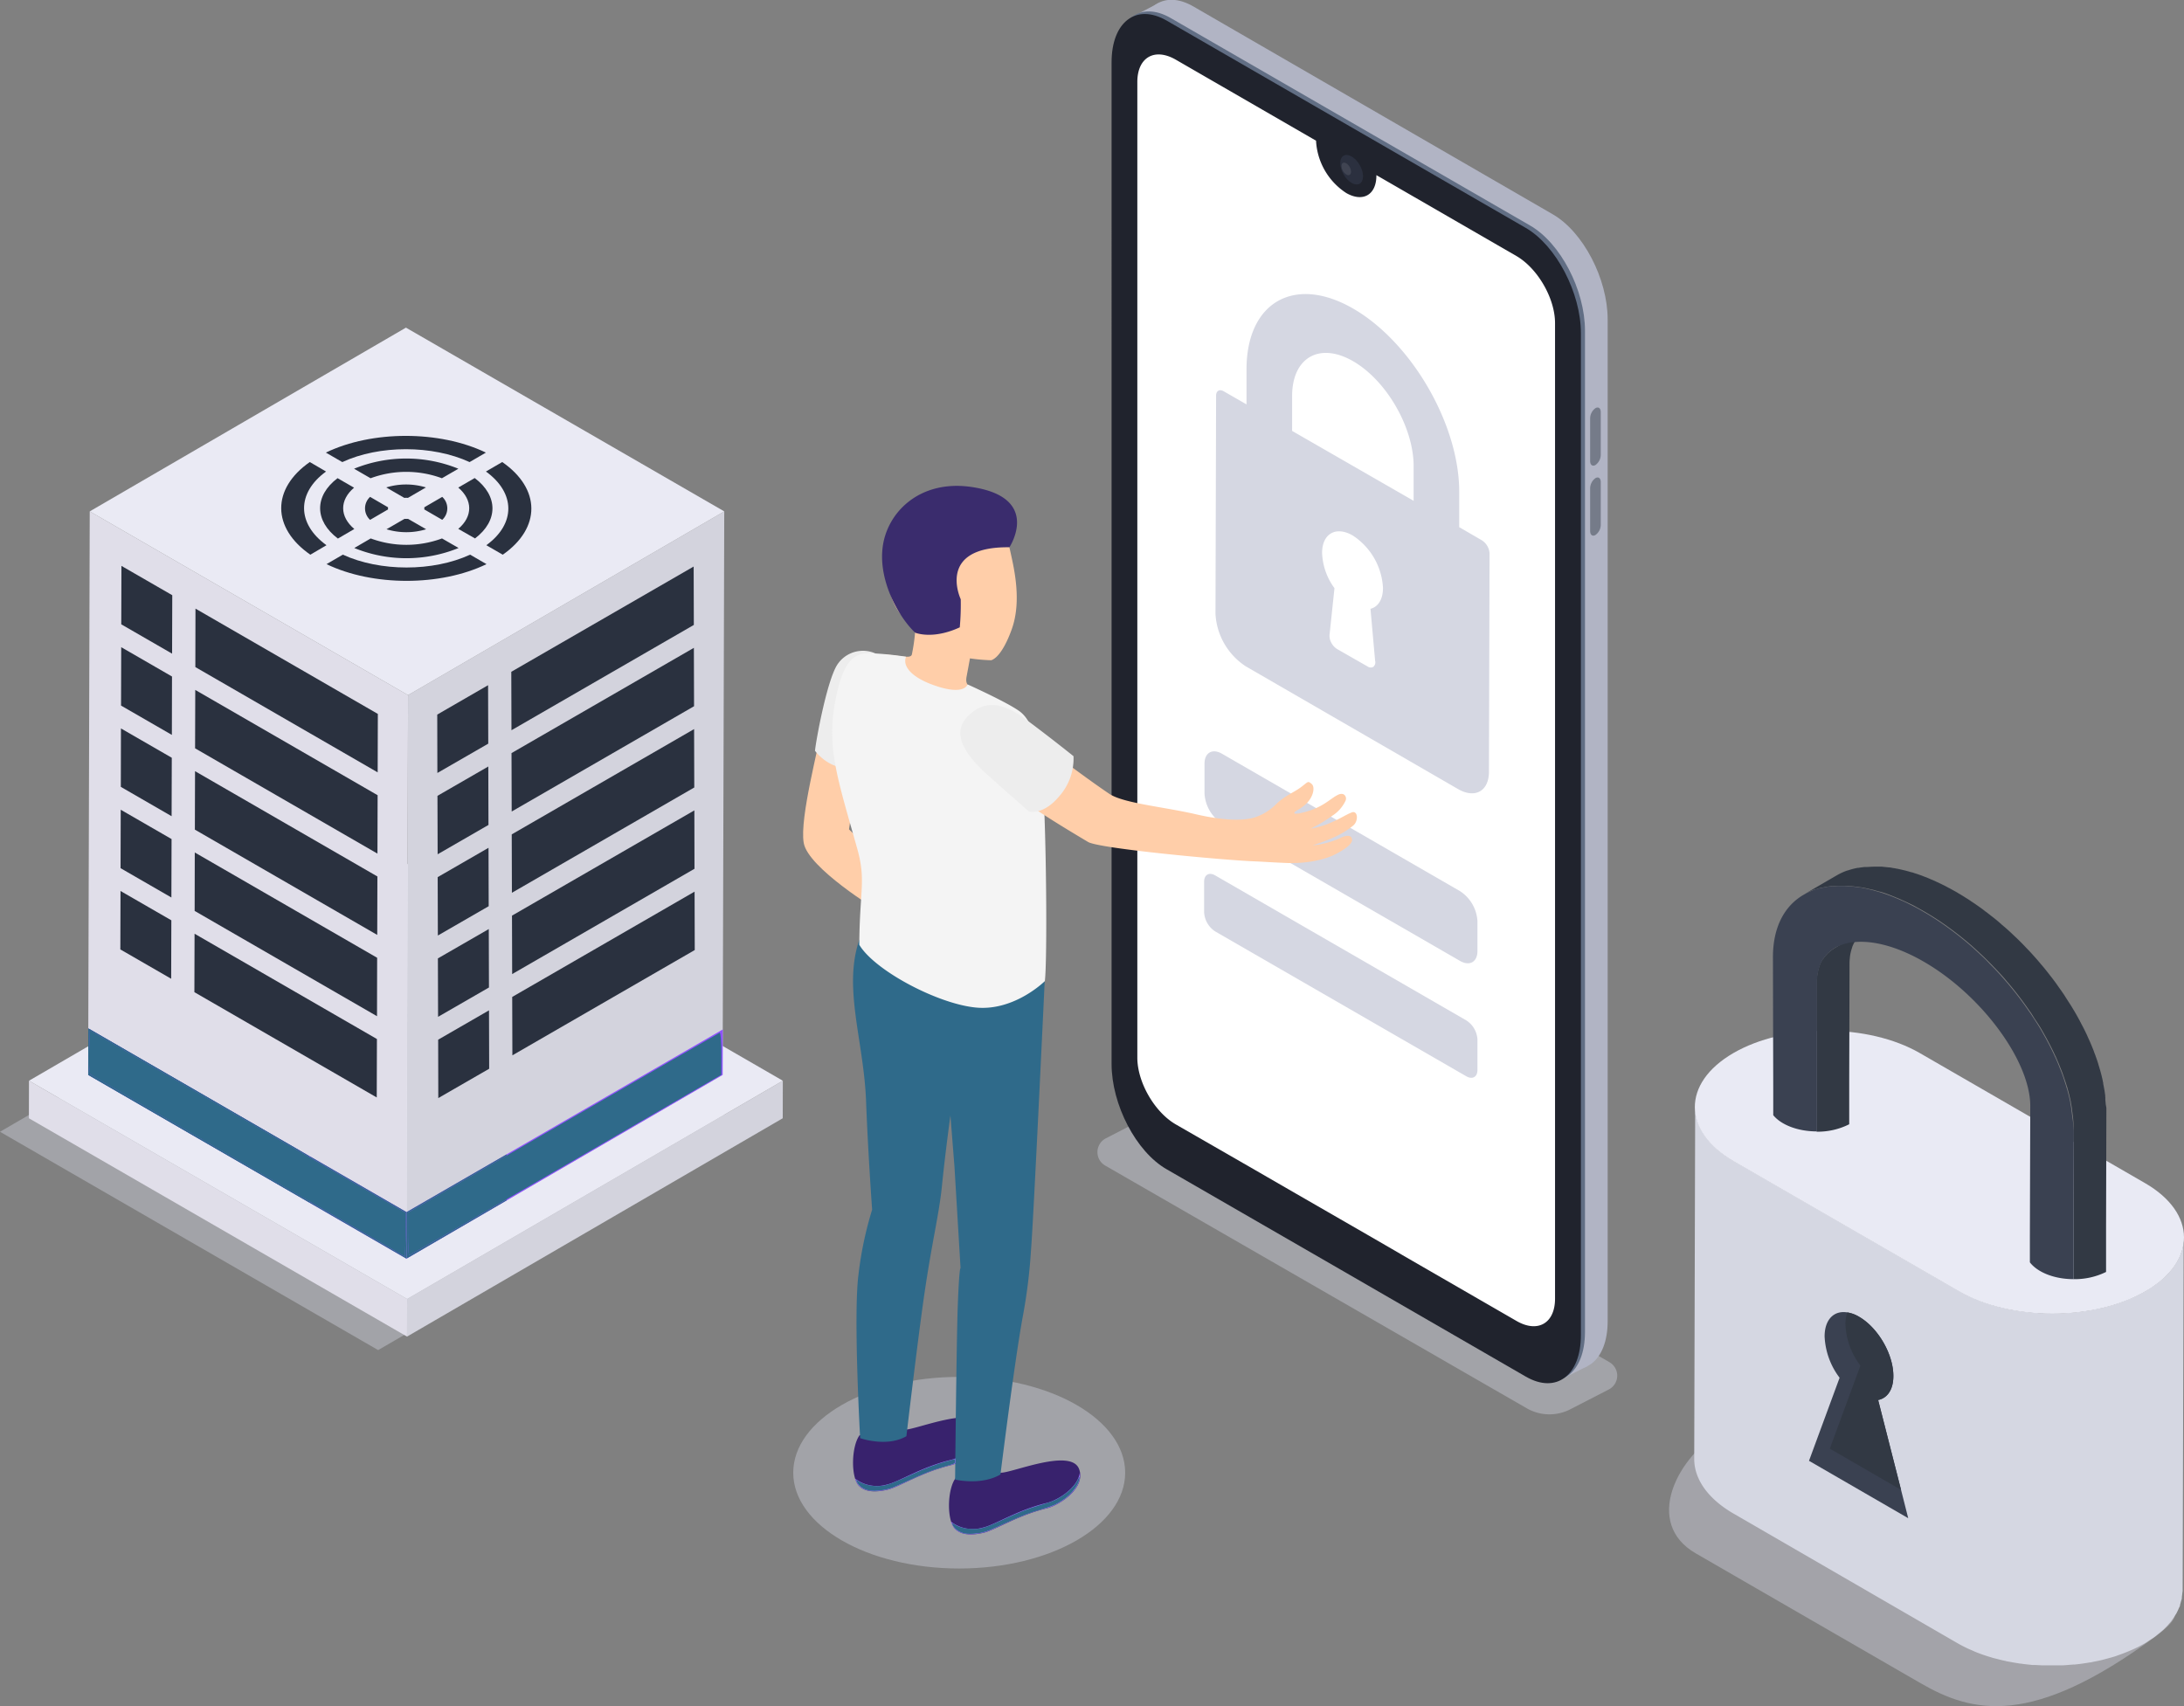 <?xml version="1.0" encoding="UTF-8" standalone="no"?>
<svg
   xmlns:dc="http://purl.org/dc/elements/1.1/"
   xmlns:cc="http://creativecommons.org/ns#"
   xmlns:rdf="http://www.w3.org/1999/02/22-rdf-syntax-ns#"
   xmlns:svg="http://www.w3.org/2000/svg"
   xmlns="http://www.w3.org/2000/svg"
   xmlns:sodipodi="http://sodipodi.sourceforge.net/DTD/sodipodi-0.dtd"
   xmlns:inkscape="http://www.inkscape.org/namespaces/inkscape"
   viewBox="0 0 499.64 390.35"
   version="1.1"
   id="svg167"
   sodipodi:docname="security_SVG.svg"
   inkscape:version="1.0.1 (3bc2e813f5, 2020-09-07)">
  <rect x="0" y="0" width="499.64" height="390.35" fill="#808080" stroke="none"/>
  <sodipodi:namedview
     pagecolor="#ffffff"
     bordercolor="#666666"
     borderopacity="1"
     objecttolerance="10"
     gridtolerance="10"
     guidetolerance="10"
     inkscape:pageopacity="0"
     inkscape:pageshadow="2"
     inkscape:window-width="2560"
     inkscape:window-height="1377"
     id="namedview169"
     showgrid="false"
     inkscape:zoom="2.8284271"
     inkscape:cx="161.36782"
     inkscape:cy="225.46406"
     inkscape:window-x="1912"
     inkscape:window-y="-8"
     inkscape:window-maximized="1"
     inkscape:current-layer="Men_2"
     inkscape:document-rotation="0" />
  <defs
     id="defs4">
    <style
       id="style2">.cls-1,.cls-24{fill:#d6d8e5;}.cls-1,.cls-23{opacity:0.4;}.cls-2{fill:#b1b4c4;}.cls-3{fill:#616e84;}.cls-4{fill:#20232d;}.cls-5,.cls-7{fill:#fff;}.cls-6{fill:#2b303f;}.cls-7{opacity:0.1;}.cls-8{fill:#757b89;}.cls-9{fill:#d3d3dd;}.cls-10{fill:#e0dee9;}.cls-11{fill:#eaeaf4;}.cls-12{fill:#2a313f;}.cls-13{fill:#9052fe;}.cls-14{isolation:isolate;}.cls-15{fill:#d5d7e2;}.cls-16{fill:#ffcea9;}.cls-17{fill:#ededed;}.cls-18{fill:#38226d;}.cls-19{fill:#9c73ff;}.cls-20{fill:#8c50ff;}.cls-21{fill:#f4f4f4;}.cls-22{fill:#3a2c6d;}.cls-25{fill:#e9eaf4;}.cls-26{fill:#3a4151;}.cls-27{fill:#323944;}</style>
  </defs>
  <title
     id="title6">security_SVG</title>
  <g
     id="Слой_2"
     data-name="Слой 2">
    <g
       id="Слой_1-2"
       data-name="Слой 1">
      <path
         class="cls-1"
         d="M349.27,322.2l-96.42-55.52a3.55,3.55,0,0,1,.14-6.24l12.13-6.26a3.59,3.59,0,0,1,3.41.08l99.66,57.39a3.56,3.56,0,0,1-.14,6.25l-8.8,4.53A10.4,10.4,0,0,1,349.27,322.2Z"
         id="path8" />
      <path
         class="cls-2"
         d="M355.18,311.75,273,264.31c-7-4-12.61-14.8-12.61-24.08V11c0-9.28,5.65-13.55,12.61-9.53L355.18,49c7,4,12.61,14.8,12.61,24.08v229.2C367.79,311.51,362.14,315.77,355.18,311.75Z"
         id="path10" />
      <polygon
         class="cls-2"
         points="356.59 315.88 363.1 312.59 356.86 301.89 356.59 315.88"
         id="polygon12" />
      <polygon
         class="cls-2"
         points="259.14 3.8 265.13 0.66 263.92 9.49 259.14 3.8"
         id="polygon14" />
      <path
         class="cls-3"
         d="M350,314.37l-82.17-47.44c-7-4-12.6-14.8-12.6-24.08V13.66c0-9.28,5.64-13.55,12.6-9.53L350,51.57c7,4,12.6,14.8,12.6,24.08v229.2C362.55,314.13,356.91,318.39,350,314.37Z"
         id="path16" />
      <path
         class="cls-4"
         d="M361.67,76.24V305.42c0,9.29-5.64,13.55-12.6,9.54l-32.22-18.61-10-5.78L266.9,267.52c-7-4-12.6-14.8-12.6-24.09V14.25C254.3,5,259.94.7,266.9,4.71l82.17,47.44C356,56.17,361.67,67,361.67,76.24Z"
         id="path18" />
      <path
         class="cls-5"
         d="M355.75,73.91V297.13c0,5.62-3.95,7.91-8.82,5.09l-25.69-14.83L319,286.08l-.76-.44-5.55-3.21-16.07-9.26h0l-6.67-3.85-2.68-1.55L269,257.26c-4.87-2.81-8.81-9.66-8.81-15.28V18.76c0-5.63,3.94-7.91,8.81-5.1l32.08,18.53v.09A15.21,15.21,0,0,0,308,44.17c3.8,2.17,6.88.41,6.88-4,0,0,0-.07,0-.1l32.08,18.53C351.8,61.44,355.75,68.28,355.75,73.91Z"
         id="path20" />
      <ellipse
         class="cls-6"
         cx="307.99"
         cy="38.67"
         rx="2.13"
         ry="3.68"
         transform="matrix(0.87, -0.5, 0.5, 0.87, 21.93, 159.18)"
         id="ellipse22" />
      <path
         class="cls-7"
         d="M308,39.93A2.43,2.43,0,0,1,306.9,38c0-.7.49-1,1.09-.63a2.4,2.4,0,0,1,1.09,1.89C309.08,40,308.59,40.28,308,39.93Z"
         id="path24" />
      <path
         class="cls-8"
         d="M365,106.39h0c-.67.39-1.22,0-1.22-.92V95.7A2.93,2.93,0,0,1,365,93.38h0c.67-.38,1.21,0,1.21.92v9.77A2.9,2.9,0,0,1,365,106.39Z"
         id="path26" />
      <path
         class="cls-8"
         d="M365,122.4h0c-.67.39-1.22,0-1.22-.91v-9.78a2.93,2.93,0,0,1,1.22-2.32h0c.67-.38,1.21,0,1.21.92v9.77A2.89,2.89,0,0,1,365,122.4Z"
         id="path28" />
      <polygon
         class="cls-1"
         points="172.46 258.94 86.51 308.89 0 258.94 85.95 208.99 172.46 258.94"
         id="polygon30" />
      <polygon
         class="cls-9"
         points="179.09 247.26 179.07 255.85 93.12 305.8 93.14 297.2 179.09 247.26"
         id="polygon32" />
      <polygon
         class="cls-10"
         points="93.14 297.2 93.12 305.8 6.61 255.85 6.63 247.26 93.14 297.2"
         id="polygon34" />
      <polygon
         class="cls-11"
         points="179.09 247.26 93.14 297.2 6.63 247.26 92.58 197.31 179.09 247.26"
         id="polygon36" />
      <polygon
         class="cls-9"
         points="165.69 117 165.32 245.93 92.98 287.97 93.35 159.04 165.69 117"
         id="polygon38" />
      <polygon
         class="cls-10"
         points="93.35 159.04 92.98 287.97 20.17 245.93 20.53 117 93.35 159.04"
         id="polygon40" />
      <polygon
         class="cls-11"
         points="165.69 117 93.35 159.04 20.53 117 92.87 74.96 165.69 117"
         id="polygon42" />
      <polygon
         class="cls-12"
         points="39.3 173.37 39.26 186.74 27.64 180.03 27.67 166.66 39.3 173.37"
         id="polygon44" />
      <polygon
         class="cls-12"
         points="39.35 154.78 39.32 168.14 27.69 161.43 27.73 148.07 39.35 154.78"
         id="polygon46" />
      <polygon
         class="cls-12"
         points="39.41 136.18 39.37 149.55 27.74 142.84 27.78 129.47 39.41 136.18"
         id="polygon48" />
      <polygon
         class="cls-12"
         points="86.28 219.13 86.25 232.5 44.53 208.41 44.56 195.04 86.28 219.13"
         id="polygon50" />
      <polygon
         class="cls-12"
         points="86.34 200.53 86.3 213.9 44.58 189.81 44.62 176.44 86.34 200.53"
         id="polygon52" />
      <polygon
         class="cls-12"
         points="86.39 181.94 86.35 195.3 44.63 171.21 44.67 157.85 86.39 181.94"
         id="polygon54" />
      <polygon
         class="cls-12"
         points="86.44 163.34 86.4 176.71 44.69 152.62 44.72 139.25 86.44 163.34"
         id="polygon56" />
      <polygon
         class="cls-12"
         points="39.2 210.56 39.16 223.93 27.53 217.22 27.57 203.85 39.2 210.56"
         id="polygon58" />
      <polygon
         class="cls-12"
         points="39.25 191.97 39.21 205.34 27.58 198.63 27.62 185.26 39.25 191.97"
         id="polygon60" />
      <polygon
         class="cls-12"
         points="86.23 237.72 86.19 251.09 44.47 227 44.51 213.63 86.23 237.72"
         id="polygon62" />
      <polygon
         class="cls-12"
         points="111.71 175.37 111.75 188.74 100.12 195.45 100.08 182.08 111.71 175.37"
         id="polygon64" />
      <polygon
         class="cls-12"
         points="111.66 156.77 111.7 170.14 100.06 176.85 100.03 163.49 111.66 156.77"
         id="polygon66" />
      <polygon
         class="cls-12"
         points="158.9 204 158.94 217.36 117.22 241.45 117.18 228.09 158.9 204"
         id="polygon68" />
      <polygon
         class="cls-12"
         points="158.85 185.41 158.88 198.77 117.17 222.86 117.13 209.49 158.85 185.41"
         id="polygon70" />
      <polygon
         class="cls-12"
         points="158.79 166.81 158.83 180.17 117.11 204.26 117.07 190.9 158.79 166.81"
         id="polygon72" />
      <polygon
         class="cls-12"
         points="158.74 148.22 158.78 161.58 117.06 185.67 117.02 172.3 158.74 148.22"
         id="polygon74" />
      <polygon
         class="cls-12"
         points="158.69 129.62 158.73 142.98 117.01 167.07 116.97 153.7 158.69 129.62"
         id="polygon76" />
      <polygon
         class="cls-12"
         points="111.87 231.16 111.91 244.52 100.27 251.23 100.24 237.87 111.87 231.16"
         id="polygon78" />
      <polygon
         class="cls-12"
         points="111.82 212.56 111.86 225.93 100.22 232.64 100.18 219.27 111.82 212.56"
         id="polygon80" />
      <polygon
         class="cls-12"
         points="111.76 193.97 111.8 207.33 100.17 214.04 100.13 200.68 111.76 193.97"
         id="polygon82" />
      <polygon
         class="cls-13"
         points="165.35 235.53 165.32 245.93 92.99 287.97 93.01 277.32 165.35 235.53"
         id="polygon84" />
      <polygon
         class="cls-13"
         points="93.01 277.32 92.98 287.97 20.17 245.93 20.2 235.28 93.01 277.32"
         id="polygon86" />
      <path
         class="cls-12"
         d="M92.53,118.71c.28,0,.55,0,.82,0l4.14,2.38a15.66,15.66,0,0,1-9.07,0Z"
         id="path88" />
      <g
         class="cls-14"
         id="g106">
        <path
           class="cls-12"
           d="M74.55,103.55c10.55-5.1,26-5.1,36.61,0l-3.73,2.17c-8.52-3.93-20.66-3.93-29.12,0Z"
           id="path90" />
        <path
           class="cls-12"
           d="M81,107.24a31.68,31.68,0,0,1,23.86,0l-3.76,2.18a23.5,23.5,0,0,0-16.32,0Z"
           id="path92" />
        <path
           class="cls-12"
           d="M88.36,111.52a15.61,15.61,0,0,1,9.08,0l-4.11,2.39a5.89,5.89,0,0,0-.84,0Z"
           id="path94" />
        <path
           class="cls-12"
           d="M97.06,116.55a1.55,1.55,0,0,0,0-.48l4.11-2.39a3.55,3.55,0,0,1,0,5.25Z"
           id="path96" />
        <path
           class="cls-12"
           d="M104.84,121c3.35-2.83,3.33-6.61,0-9.45l3.76-2.18c5.39,4.06,5.42,9.76.07,13.82Z"
           id="path98" />
        <path
           class="cls-12"
           d="M81,111.58c-3.35,2.84-3.32,6.62.06,9.45l-3.76,2.19c-5.39-4.06-5.42-9.76-.08-13.82Z"
           id="path100" />
        <path
           class="cls-12"
           d="M111.26,124.74c6.75-4.91,6.7-11.95-.09-16.86l3.73-2.17c8.83,6.12,8.89,15.08.12,21.2Z"
           id="path102" />
        <path
           class="cls-12"
           d="M78.43,126.9c8.51,3.92,20.65,3.92,29.12,0l3.75,2.17c-10.54,5.1-26,5.1-36.6,0Z"
           id="path104" />
      </g>
      <path
         class="cls-12"
         d="M74.59,107.88c-6.74,4.91-6.7,11.94.1,16.86L71,126.91c-8.84-6.12-8.89-15.08-.13-21.2Z"
         id="path108" />
      <path
         class="cls-12"
         d="M84.81,123.19a23.47,23.47,0,0,0,16.31,0l3.79,2.19a31.68,31.68,0,0,1-23.86,0Z"
         id="path110" />
      <path
         class="cls-12"
         d="M88.78,116.07a1.55,1.55,0,0,0,0,.48l-4.11,2.39a3.56,3.56,0,0,1,0-5.26Z"
         id="path112" />
      <path
         class="cls-15"
         d="M334,203.88a8.78,8.78,0,0,1,4,6.88l0,6.81c0,2.53-1.8,3.55-4,2.27l-54.44-31.42a8.78,8.78,0,0,1-4-6.88l0-6.81c0-2.53,1.81-3.55,4-2.28Z"
         id="path114" />
      <ellipse
         class="cls-1"
         cx="219.44"
         cy="336.94"
         rx="37.97"
         ry="21.92"
         id="ellipse116" />
      <g
         id="Men_2">
        <path
           class="cls-16"
           d="M188,166.22c-.45,3.92-5.13,20.84-4.13,26.63s17,15.5,17,15.5l2.22-9.93-8.86-8.67,2.4-16.43Z"
           id="path118" />
        <path
           class="cls-17"
           d="M200.35,149.54a7,7,0,0,0-8.9,2.69c-2.35,3.9-4.79,17.26-5,19.54,0,0,3.3,4.56,8.25,3.8Z"
           id="path120" />
        <path
           class="cls-18"
           d="M218.61,338.19A13.69,13.69,0,0,0,229,336.94c2.5.08,16-5.71,17.86-.85,1.61,4.26-4.25,8.2-7.38,9-6.83,1.65-11.88,5.06-14.63,5.64-2,.43-4.69.71-6.32-.89C216.53,347.87,216.7,340.73,218.61,338.19Z"
           id="path122" />
        <path
           class="cls-19"
           d="M224.8,349.51c2.75-.58,7.8-4,14.63-5.64,2.63-.64,7.15-3.51,7.6-6.93.61,3.92-4.68,7.4-7.6,8.11-6.83,1.65-11.88,5.06-14.63,5.64-2,.43-4.69.71-6.32-.89a4.05,4.05,0,0,1-.89-1.64A8.16,8.16,0,0,0,224.8,349.51Z"
           id="path124" />
        <path
           class="cls-18"
           d="M196.67,328.34A13.69,13.69,0,0,0,207,327.09c2.5.08,16-5.72,17.86-.85,1.61,4.26-4.24,8.2-7.37,9-6.84,1.65-11.89,5.06-14.64,5.64-2,.43-4.69.71-6.32-.9C194.59,338,194.76,330.88,196.67,328.34Z"
           id="path126" />
        <path
           class="cls-19"
           d="M202.86,339.66c2.75-.58,7.8-4,14.64-5.64,2.62-.64,7.14-3.51,7.59-6.93.61,3.92-4.67,7.4-7.59,8.11-6.84,1.65-11.89,5.06-14.64,5.64-2,.43-4.69.71-6.32-.9a3.94,3.94,0,0,1-.89-1.63A8.16,8.16,0,0,0,202.86,339.66Z"
           id="path128" />
        <path
           class="cls-20"
           d="M196.4,291.59a82.28,82.28,0,0,1,3.12-14.82s-.93-12.78-1.39-24.9c-.53-13.76-5.31-25.87-1.54-36.84L239,224.47s-2.57,54.84-3.13,61.48a124.15,124.15,0,0,1-1.91,15.4c-1.94,10.64-5.08,36-5.08,36-4.49,2.6-10.38,1.16-10.38,1.16s.32-32,.61-39.7c.35-9.36.64-8.65.64-8.65l-1.4-23.33-.92-11.61s-1.18,8.52-1.94,16.13c-.67,6.63-2.27,12.64-4.06,25-1.55,10.72-4.07,32.24-4.07,32.24-4.49,2.61-10.58.45-10.58.45S195.19,300.88,196.4,291.59Z"
           id="path130"
           style="fill:#2f6a8a;fill-opacity:1" />
        <path
           class="cls-16"
           d="M202.6,149.78c3.23.15,5.64,1,6,0a41,41,0,0,0,.74-5.05c-.37-.94-.69-1.95-.69-1.95-4.06-2.49-5.34-6.88-5.88-12-.91-8.73,3.81-16.37,12.54-17.29,8.21-.85,14.25,4.92,15.86,12.84.87,3.91,2.6,11.3.26,17.73-1.3,3.6-3,6.45-4.67,7a41.35,41.35,0,0,1-4.86-.43h0s-.44,2.42-.74,4-.18,2.38,2.92,4.29-4.69,5.83-9.77,5.45S203.55,161,202,157.66C200.23,154,200.38,149.67,202.6,149.78Z"
           id="path132" />
        <path
           class="cls-21"
           d="M207.28,150.25c-.9,2.24,1.38,5,7.45,6.88s6.61-.55,6.61-.55,8.9,4,11.8,6.08c3.65,2.55,5.26,9.92,5.75,22.36.57,14.4.62,35.76.14,39.45,0,0-6.81,6.78-15.52,6.07s-23.38-8.43-26.93-14.38c.09-12.63,1.57-14.68-.47-22-4.68-16.65-7.15-23.47-4.87-34.53,1.87-9.12,4.5-10.25,8.1-10.17A75.17,75.17,0,0,1,207.28,150.25Z"
           id="path134" />
        <path
           class="cls-16"
           d="M273.51,186.28c-7.19-1.67-16.54-2.5-19.73-4.66-7.72-5.23-14.07-10.5-18.75-13.2-5.52-3.19-7.72-2.51-10.7-1.44-3.5,1.27-3.77,5.42,2.21,10.41,7.08,5.89,12.68,9.47,22.39,15.25,2.54,1.51,30.78,4.15,38.26,4.44,2,.08,3.52.22,7.38.37s8.33-.6,11.17-2.12,3.63-2.52,3.57-3.23c-.07-.89-.89-1.12-2.27-.57a19.59,19.59,0,0,1-6.75,1.88s3.08-1,4.86-1.83a19.37,19.37,0,0,0,4.43-2.7c1.28-1.08,1.05-3.55-.35-3s-2.35,1.3-5,2.43a19.32,19.32,0,0,1-4.39,1.29,36,36,0,0,0,5-3,8.11,8.11,0,0,0,3-3.44c.33-.74-.25-2.12-1.9-1.24-1.49.78-3,2.4-6.1,3.46-2.23.76-3.91,1-3.73.55s1.52-.79,2.94-2.27,1.85-3.62,1-4.32-.71-.55-2.33.69-3.45,1.84-5.59,3.77a12.21,12.21,0,0,1-4.93,3.16C284.74,187.8,280.34,187.86,273.51,186.28Z"
           id="path136" />
        <path
           class="cls-17"
           d="M221.37,163.92c3.39-3.45,7.38-3.76,13.42.74s10.8,8.35,10.8,8.35a13,13,0,0,1-3.18,9.07c-3.73,4.54-7,3.6-7,3.6s-5.84-5.09-9.74-8.62S217.18,168.17,221.37,163.92Z"
           id="path138" />
        <path
           class="cls-22"
           d="M230.93,125.21s7.55-11.47-8.8-13.81c-11.79-1.68-19.37,5.89-20.24,14.12-.84,7.85,4,16,7.49,19.24,1.7.61,5.37,1,10.19-1.23a58.65,58.65,0,0,0,.22-6.43S214.05,125,230.93,125.21Z"
           id="path140" />
        <path
           style="fill:#2f6a8a;fill-opacity:1;stroke-width:0.451"
           d="m 93.344,282.295 v -4.872 L 128.798,256.929 c 19.499,-11.271 35.632,-20.561 35.85,-20.644 0.218,-0.083 0.39,2.048 0.382,4.735 l -0.014,4.885 -35.556,20.63 c -19.556,11.347 -35.682,20.63 -35.835,20.63 -0.154,0 -0.28,-2.192 -0.28,-4.872 z"
           id="path996" />
        <path
           style="fill:#2f6a8a;fill-opacity:1;stroke-width:0.451"
           d="M 56.837,266.815 C 37.13,255.434 20.838,245.955 20.633,245.75 c -0.205,-0.205 -0.315,-2.543 -0.244,-5.195 l 0.129,-4.822 36.075,20.817 c 19.841,11.45 36.133,20.864 36.203,20.922 0.07,0.058 0.07,2.339 0,5.069 l -0.128,4.965 z"
           id="path998" />
        <path
           style="fill:#2f6a8a;fill-opacity:1;stroke-width:0.113"
           d="m 199.017,341.039 c -1.332,-0.207 -2.454,-0.939 -2.956,-1.929 -0.152,-0.3 -0.249,-0.546 -0.216,-0.546 0.033,0 0.25,0.125 0.481,0.278 1.191,0.788 3.112,1.253 4.758,1.152 1.775,-0.11 2.623,-0.411 7.668,-2.725 3.085,-1.415 5.341,-2.266 7.779,-2.935 0.837,-0.229 1.611,-0.443 1.719,-0.474 0.167,-0.049 0.197,0.021 0.197,0.454 0,0.59 0.171,0.504 -2.521,1.266 -2.551,0.721 -4.465,1.476 -8.583,3.381 -1.302,0.603 -2.752,1.238 -3.223,1.412 -1.546,0.572 -3.805,0.867 -5.104,0.665 z"
           id="path1000" />
        <path
           style="fill:#2f6a8a;fill-opacity:1;stroke-width:0.113"
           d="m 220.503,350.797 c -1.388,-0.392 -2.35,-1.175 -2.665,-2.168 -0.073,-0.23 -0.029,-0.219 0.575,0.145 1.077,0.649 2.257,0.972 3.773,1.035 2.058,0.085 3.17,-0.226 6.746,-1.889 4.08,-1.898 6.188,-2.744 8.58,-3.443 2.956,-0.864 3.61,-1.102 4.608,-1.673 2.119,-1.213 3.698,-2.734 4.46,-4.297 0.326,-0.668 0.385,-0.737 0.383,-0.451 -0.008,1.448 -1.727,3.759 -3.832,5.151 -1.514,1.001 -2.449,1.409 -4.746,2.069 -2.78,0.799 -4.627,1.496 -7.819,2.954 -4.144,1.892 -4.564,2.066 -5.693,2.36 -1.372,0.357 -3.486,0.457 -4.371,0.207 z"
           id="path1002" />
        <path
           style="fill:#2f6a8a;fill-opacity:1;stroke-width:0.014"
           d="m 81.933,281.583 -11.034,-6.371 -0.004,-0.137 -0.004,-0.137 0.032,0.02 c 0.04,0.025 21.665,12.512 21.71,12.536 0.018,0.01 0.035,0.015 0.037,0.013 0.004,-0.004 0.04,-1.398 0.128,-4.831 0.064,-2.501 0.07,-5.041 0.014,-5.188 -0.004,-0.011 -0.098,-0.072 -0.208,-0.137 -0.805,-0.473 -9.455,-5.476 -16.621,-9.612 l -5.089,-2.938 -6.55e-4,-0.116 c -3.6e-4,-0.064 0.003,-0.116 0.007,-0.116 0.004,0 4.98,2.871 11.056,6.379 l 11.048,6.379 -0.01,3.39 c -0.005,1.865 -0.014,4.256 -0.018,5.314 l -0.009,1.924 z"
           id="path1004" />
        <path
           style="fill:#2f6a8a;fill-opacity:1;stroke-width:0.014"
           d="m 93.005,284.745 c 0.001,-1.762 0.006,-4.153 0.011,-5.314 l 0.009,-2.11 11.351,-6.557 c 6.243,-3.606 11.388,-6.578 11.433,-6.604 l 0.082,-0.046 -0.004,0.137 -0.004,0.137 -11.266,6.512 -11.266,6.512 2.2e-5,3.276 c 2.3e-5,3.233 0.004,3.634 0.05,4.608 0.051,1.1 0.126,1.781 0.203,1.858 0.02,0.02 0.031,0.017 0.117,-0.025 0.621,-0.306 8.057,-4.569 18.963,-10.87 1.743,-1.007 3.178,-1.834 3.189,-1.839 0.016,-0.006 0.019,0.015 0.016,0.114 l -0.004,0.121 -11.421,6.639 c -6.282,3.651 -11.429,6.642 -11.439,6.646 -0.014,0.006 -0.017,-0.639 -0.016,-3.197 z"
           id="path1006" />
        <path
           style="fill:#2f6a8a;stroke-width:0.031"
           d=""
           id="path918" />
        <path
           style="fill:#2f6a8a;stroke-width:0.031"
           d="M 45.537,260.56 C 31.615,252.518 20.215,245.935 20.203,245.93 c -0.012,-0.005 -0.012,-2.396 0,-5.313 l 0.022,-5.304 25.328,14.624 c 24.729,14.279 25.328,14.626 25.317,14.71 -0.006,0.047 -0.016,0.091 -0.022,0.097 -0.006,0.006 -2.392,-1.364 -5.302,-3.044 -6.984,-4.033 -12.597,-7.272 -22.666,-13.083 -4.572,-2.638 -11.474,-6.621 -15.338,-8.851 -3.864,-2.23 -7.03,-4.05 -7.034,-4.044 -0.005,0.006 -0.041,1.249 -0.08,2.763 -0.099,3.823 -0.075,5.941 0.079,6.862 0.055,0.333 0.084,0.399 0.212,0.482 1.179,0.771 21.08,12.328 44.553,25.872 3.034,1.75 5.532,3.198 5.551,3.216 0.043,0.041 0.087,0.27 0.052,0.265 -0.014,-0.002 -11.415,-6.582 -25.337,-14.624 z"
           id="path920" />
        <path
           style="fill:#2f6a8a;stroke-width:0.031"
           d="M 45.537,260.56 C 31.615,252.518 20.215,245.935 20.203,245.93 c -0.012,-0.005 -0.012,-2.396 0,-5.313 l 0.022,-5.304 25.328,14.624 c 24.729,14.279 25.328,14.626 25.317,14.71 -0.006,0.047 -0.016,0.091 -0.022,0.097 -0.006,0.006 -2.392,-1.364 -5.302,-3.044 -6.984,-4.033 -12.597,-7.272 -22.666,-13.083 -4.572,-2.638 -11.474,-6.621 -15.338,-8.851 -3.864,-2.23 -7.03,-4.05 -7.034,-4.044 -0.005,0.006 -0.041,1.249 -0.08,2.763 -0.099,3.823 -0.075,5.941 0.079,6.862 0.055,0.333 0.084,0.399 0.212,0.482 1.179,0.771 21.08,12.328 44.553,25.872 3.034,1.75 5.532,3.198 5.551,3.216 0.043,0.041 0.087,0.27 0.052,0.265 -0.014,-0.002 -11.415,-6.582 -25.337,-14.624 z"
           id="path922" />
      </g>
      <g
         class="cls-23"
         id="g145">
        <path
           class="cls-24"
           d="M482,360.37c11.83,6.83,21.87,6.12,10.91,14.19-28.14,20.71-41.67,17.39-53.5,10.56l-51.48-29.73c-11.84-6.83-4.76-22,7-28.81s23.75-2.77,35.59,4.07Z"
           id="path143" />
      </g>
      <path
         class="cls-15"
         d="M499.56,284c0,.31-.05.63-.11.95a7.85,7.85,0,0,1-.19.77c-.08.3-.15.6-.26.9s-.2.49-.31.74-.27.63-.44.94-.27.45-.4.67-.45.71-.71,1.05-.51.67-.8,1c-.07.07-.13.15-.2.23-.39.43-.82.84-1.27,1.25-.29.26-.61.51-.93.77s-.54.45-.84.66-.72.49-1.09.73-.74.5-1.15.73a30.42,30.42,0,0,1-2.85,1.45l-.86.36q-1.15.5-2.37.9c-.29.1-.58.21-.87.3-.51.16-1,.3-1.56.45s-.78.22-1.19.32-1.11.24-1.67.35c-.38.08-.75.17-1.14.23-1.13.2-2.28.36-3.43.48l-1.08.09c-.68.06-1.36.11-2,.14-.43,0-.87,0-1.31,0s-1.1,0-1.65,0-.93,0-1.39,0-1,0-1.53-.08l-1.4-.11-1.5-.17-1.35-.19-1.61-.28-1.25-.25c-.63-.14-1.25-.3-1.87-.46l-1-.28c-1.11-.33-2.19-.69-3.24-1.1-.52-.2-1-.42-1.52-.64-.26-.12-.53-.22-.78-.34-.76-.37-1.51-.75-2.22-1.16l-51.5-29.73c-5.95-3.44-8.92-7.95-8.91-12.46l-.22,80.59c0,4.51,3,9,8.91,12.45L447.91,376c.72.41,1.46.79,2.22,1.15.25.12.53.23.79.34.45.2.89.41,1.35.59l.16.06c1.05.41,2.13.77,3.24,1.09l.26.09.78.19c.62.16,1.24.32,1.87.46.17,0,.33.09.5.12l.76.13c.53.1,1.06.2,1.6.28l.64.11c.23,0,.47.05.71.08.5.07,1,.12,1.51.17l.71.08.68,0,1.53.08.77,0h3.09l.49,0c.69,0,1.36-.08,2-.13l.83-.06.25,0c1.16-.12,2.3-.28,3.44-.48l.16,0c.33-.06.64-.15,1-.21q.84-.16,1.68-.36l1.18-.32c.52-.14,1.05-.28,1.56-.44l.33-.1c.19-.06.35-.14.54-.2q1.21-.42,2.37-.9l.87-.37c1-.44,1.94-.92,2.85-1.44l.36-.22c.28-.17.52-.35.78-.52s.75-.47,1.09-.72.57-.45.84-.67.64-.5.93-.77l.19-.15c.38-.36.74-.72,1.08-1.09l.2-.24c.2-.23.41-.45.59-.68s.13-.21.21-.31c.26-.35.49-.7.71-1.06.09-.14.21-.29.29-.44a1.63,1.63,0,0,0,.11-.23,8.88,8.88,0,0,0,.44-.94c.08-.18.19-.36.26-.54s0-.13,0-.19c.11-.3.18-.61.26-.91a6.13,6.13,0,0,0,.18-.61c0-.05,0-.1,0-.16,0-.32.08-.63.1-.95s.07-.41.08-.62v-.27l.23-80.58A8.91,8.91,0,0,1,499.56,284Z"
         id="path147" />
      <path
         class="cls-25"
         d="M490.73,270.69c11.82,6.83,11.89,17.91.13,24.74s-30.89,6.84-42.72,0l-51.5-29.73c-11.82-6.83-11.89-17.91-.12-24.75s30.88-6.83,42.71,0Z"
         id="path149" />
      <path
         class="cls-26"
         d="M413.85,334.22l7-19a16.87,16.87,0,0,1-3.43-9.46c0-3.9,2.18-6,5.2-5.49a7.43,7.43,0,0,1,2.69,1c4.34,2.51,7.86,8.57,7.84,13.57,0,3.11-1.39,5.05-3.48,5.47l5.24,20.56,1.64,6.48Z"
         id="path151" />
      <path
         class="cls-27"
         d="M418.61,331.44l7-19a16.73,16.73,0,0,1-3.43-9.46,8.05,8.05,0,0,1,.44-2.71,7.43,7.43,0,0,1,2.69,1c4.34,2.51,7.86,8.57,7.84,13.57,0,3.11-1.39,5.05-3.48,5.47l5.24,20.56Z"
         id="path153" />
      <path
         class="cls-27"
         d="M427.18,212.53a9.63,9.63,0,0,0-1.35,1l-.22.2a7.37,7.37,0,0,0-1,1.25l-.27.44-.06.11a1.57,1.57,0,0,0-.14.25,7,7,0,0,0-.41.92s0,0,0,.06a9.73,9.73,0,0,0-.53,2.32v.09a9.36,9.36,0,0,0-.08,1.32l-.07,27,0,9.73a16,16,0,0,1-7.45,1.7l0-13.15,0-20.92a12.73,12.73,0,0,1,.19-2.11c0-.14.05-.29.09-.44a4.91,4.91,0,0,1,.15-.58s0-.06,0-.09a5.44,5.44,0,0,1,.19-.52.14.14,0,0,1,0-.09c.06-.14.11-.27.17-.4a1.51,1.51,0,0,1,.13-.33.75.75,0,0,0,.09-.15,5.29,5.29,0,0,1,.44-.77s0,0,.05,0a7.62,7.62,0,0,1,.48-.64c.18-.2.36-.4.55-.59a.68.68,0,0,1,.22-.2,6.93,6.93,0,0,1,.64-.53,3.29,3.29,0,0,1,.62-.4,1.73,1.73,0,0,1,.2-.15Z"
         id="path155" />
      <path
         class="cls-27"
         d="M481.88,253.53v.92l-.07,26.73,0,9.83a16.19,16.19,0,0,1-7.36,1.65h-.09l0-13.15.05-20.72a28.21,28.21,0,0,0-.18-3.28c-.06-.53-.13-1.08-.22-1.63,0-.07,0-.16,0-.24-.07-.42-.14-.86-.24-1.28a.57.57,0,0,0,0-.18c-.22-1.06-.48-2.14-.79-3.22,0-.15-.09-.28-.13-.42-.14-.48-.29-.94-.45-1.41s-.37-1.1-.57-1.65-.39-1-.59-1.5c-.25-.66-.55-1.32-.84-2a1,1,0,0,1-.09-.22s0-.05-.06-.09c-.53-1.17-1.11-2.36-1.75-3.53-.24-.48-.5-.94-.77-1.41-.35-.63-.7-1.25-1.08-1.87s-.85-1.3-1.27-1.94c-.2-.33-.4-.66-.62-1v0l-.22-.33a.91.91,0,0,0-.13-.16,77.73,77.73,0,0,0-4.9-6.45c-.11-.14-.24-.27-.35-.4-.81-1-1.63-1.89-2.49-2.78a3.55,3.55,0,0,0-.38-.4c-.44-.46-.88-.92-1.34-1.38s-1.06-1.06-1.61-1.57c-.83-.77-1.65-1.54-2.51-2.29q-2.22-1.92-4.56-3.64l-.91-.66a61.62,61.62,0,0,0-5.22-3.37c-.61-.35-1.19-.66-1.78-1s-1.32-.68-2-1c-.45-.22-.91-.42-1.35-.62l-.57-.26-.68-.27c-1.22-.51-2.43-1-3.62-1.32A.88.88,0,0,0,430,204l-.44-.11c-.2-.08-.4-.11-.58-.17s-.5-.15-.73-.2l-.06,0-.49-.11c-.44-.11-.85-.2-1.27-.27-.23-.06-.49-.09-.73-.13a.3.3,0,0,0-.13,0l-.89-.15h-.21a15.74,15.74,0,0,0-1.66-.15,9.55,9.55,0,0,0-1.06-.06h-.53a14.29,14.29,0,0,0-1.62.08h-.1l-.41,0a4,4,0,0,0-.51.06,3.17,3.17,0,0,0-.46.07h-.05c-.13,0-.26.06-.39.07h0c-.31.06-.62.11-.93.2a.48.48,0,0,0-.15,0,.57.57,0,0,0-.25.06,4.15,4.15,0,0,0-.66.2,3.8,3.8,0,0,0-.51.14s-.06,0-.08,0,0,0,0,0a9.38,9.38,0,0,0-1.08.44l-.13.05,0,0a7.24,7.24,0,0,0-.68.35,2.58,2.58,0,0,0-.44.22l7.47-4.34a14.35,14.35,0,0,1,2.35-1.08.15.15,0,0,1,.09,0h0a15,15,0,0,1,2-.55l.22-.06.25,0c.46-.09.94-.14,1.41-.2l.31,0h.1c.56,0,1.13-.07,1.73-.07H429c.46,0,.92,0,1.4,0h.07c.24,0,.49.06.73.07l.94.1h.09c.31,0,.62.11.95.15s.46.07.69.13h.08c.55.11,1.11.24,1.7.38a.07.07,0,0,1,0,0c.55.13,1.11.29,1.66.46a.16.16,0,0,1,.09,0,4.23,4.23,0,0,1,.57.19c.37.11.72.22,1.06.35a.77.77,0,0,1,.2.07,5.3,5.3,0,0,1,.7.26c.27.11.55.2.84.31a2.33,2.33,0,0,0,.33.14l.75.33c.22.09.44.17.66.28a3.8,3.8,0,0,1,.5.24,6.91,6.91,0,0,1,.78.36c.17.07.33.15.5.24s.46.22.67.33.52.27.77.42a2.12,2.12,0,0,1,.37.18l1.43.79c.14.09.29.16.42.26.64.36,1.26.75,1.88,1.15.32.18.63.4.94.6a5.52,5.52,0,0,0,.47.32l.48.32c.64.44,1.26.88,1.89,1.34l.58.46c.18.13.37.25.55.4s.51.39.77.61c.66.49,1.28,1,1.92,1.55l.2.18a3.59,3.59,0,0,1,.35.32c.44.36.88.73,1.32,1.13s.95.86,1.41,1.32a1.42,1.42,0,0,1,.25.24.36.36,0,0,1,.13.11q.88.83,1.71,1.68l.87.92c.13.12.26.27.39.4s.22.22.33.35c.49.53,1,1.1,1.48,1.64.24.26.46.54.68.79l.33.4c.13.15.27.3.38.44.5.59.95,1.16,1.41,1.74.17.22.33.44.51.66s.28.35.41.53l.53.7c.44.6.86,1.23,1.3,1.83l.49.71.13.19c.26.36.48.77.73,1.13.48.77,1,1.52,1.43,2.27l.17.28c.53.86,1,1.74,1.48,2.61,0,.08.07.15.11.22a2.43,2.43,0,0,1,.14.28c.22.42.44.82.65,1.24s.42.85.62,1.27c.11.23.2.47.31.69a1.28,1.28,0,0,1,.09.22c.06.11.11.24.17.35.18.4.34.79.51,1.19s.31.77.47,1.15c.08.2.15.41.22.61a.84.84,0,0,0,.08.2,3.31,3.31,0,0,0,.14.36c.13.41.28.79.41,1.18s.25.78.36,1.17c.06.18.11.36.17.55s0,.13.05.2a4,4,0,0,1,.13.42c.11.4.22.79.31,1.17s.18.75.26,1.12c0,.16.07.35.11.51a1,1,0,0,0,0,.17c0,.14.06.29.08.42.07.36.13.73.2,1.08s.09.69.15,1,0,.42.05.64a.3.3,0,0,1,0,.13,2.3,2.3,0,0,1,0,.26c0,.33.06.67.08,1S481.86,253.22,481.88,253.53Z"
         id="path157" />
      <path
         class="cls-26"
         d="M474.43,258.79l-.05,20.72,0,13.15c-4.47,0-8.29-1.6-10-3.85l0-5.47.09-30.32c0-10.25-11.13-25.37-24.37-33-5.95-3.44-11.49-4.88-15.8-4.48a11.1,11.1,0,0,0-4.41,1.26,1.73,1.73,0,0,0-.2.15,3.44,3.44,0,0,0-.62.4,4.5,4.5,0,0,0-.64.53.68.68,0,0,0-.22.2,3.43,3.43,0,0,0-.55.59,3.57,3.57,0,0,0-.48.64s0,0-.05,0a5.29,5.29,0,0,0-.44.77,2.09,2.09,0,0,0-.22.48,1.55,1.55,0,0,0-.17.4.14.14,0,0,0,0,.09,3.63,3.63,0,0,0-.2.61,4.91,4.91,0,0,0-.15.58,3.82,3.82,0,0,0-.09.44,12.73,12.73,0,0,0-.19,2.11l0,20.92,0,13.15c-4.41,0-8.22-1.52-10-3.72l0-5.73L405.6,219c0-7.12,2.82-12.08,7.5-14.55a7.24,7.24,0,0,1,.68-.35l0,0,.13-.05a9.38,9.38,0,0,1,1.08-.44s0,0,0,0a3.32,3.32,0,0,1,.59-.18,4.15,4.15,0,0,1,.66-.2.57.57,0,0,1,.25-.06.48.48,0,0,1,.15,0l.46-.1a3.94,3.94,0,0,1,.47-.1h0c.13,0,.26-.05.39-.07h.05a3.17,3.17,0,0,1,.46-.07,4,4,0,0,1,.51-.06,2.84,2.84,0,0,1,.51,0,14.29,14.29,0,0,1,1.62-.08h.53a9.55,9.55,0,0,1,1.06.06,15.74,15.74,0,0,1,1.66.15,10,10,0,0,1,1.1.16.3.3,0,0,1,.13,0c.24,0,.5.07.73.13.42.07.83.16,1.27.27s.84.2,1.28.33c.18.06.38.09.58.17l.59.16c1.19.37,2.4.81,3.62,1.32.43.16.83.35,1.25.53s.9.4,1.35.62l1.18.59c.25.14.53.27.78.4.59.33,1.17.64,1.78,1a61.62,61.62,0,0,1,5.22,3.37l.91.66q2.34,1.72,4.56,3.64c.86.75,1.68,1.52,2.51,2.29.55.51,1.08,1,1.61,1.57s.9.92,1.34,1.38a3.55,3.55,0,0,1,.38.4c.86.89,1.68,1.83,2.49,2.78.11.13.24.26.35.4a77.73,77.73,0,0,1,4.9,6.45,4.34,4.34,0,0,1,.35.49v0c.66,1,1.28,1.94,1.89,2.93.38.62.73,1.24,1.08,1.87.27.47.53.93.77,1.41.64,1.17,1.22,2.36,1.75,3.53.06.11.11.22.15.31.29.66.59,1.32.84,2,.2.49.4,1,.59,1.5s.4,1.1.57,1.65.31.93.45,1.41c0,.14.09.27.13.42.31,1.08.59,2.16.79,3.22a.57.57,0,0,1,0,.18c.1.42.17.86.24,1.28,0,.08,0,.17,0,.24.09.55.16,1.08.22,1.63A28.21,28.21,0,0,1,474.43,258.79Z"
         id="path159" />
      <path
         class="cls-15"
         d="M339.05,123.64a3.83,3.83,0,0,1,1.72,3l-.14,49.93c0,4.4-3.14,6.19-7,4L285,152.45a15.32,15.32,0,0,1-6.93-12l.14-49.93c0-1.1.79-1.55,1.74-1l5.22,3,0-8c0-15.42,11-21.66,24.41-13.91s24.3,26.59,24.25,42l0,8Zm-15.65-9,0-8c0-8.82-6.19-19.58-13.85-24s-13.93-.86-13.95,7.95l0,8,27.81,16m-8.81,36.7-1.07-12c1.79-.46,2.86-2.2,2.86-4.78a15.27,15.27,0,0,0-6.93-12c-3.83-2.21-7-.43-7,4a14.5,14.5,0,0,0,2.83,8.06l-1.13,10.7a3.29,3.29,0,0,0,.42,1.8,3.75,3.75,0,0,0,1.3,1.42l7,4a1.21,1.21,0,0,0,1.3.08,1.39,1.39,0,0,0,.44-1.3"
         id="path161" />
      <path
         class="cls-15"
         d="M335.42,233.44A5.56,5.56,0,0,1,338,237.8l0,7c0,1.6-1.15,2.25-2.54,1.45L278,213.1a5.59,5.59,0,0,1-2.53-4.37l0-7c0-1.61,1.15-2.25,2.54-1.44Z"
         id="path163" />
    </g>
  </g>
</svg>
